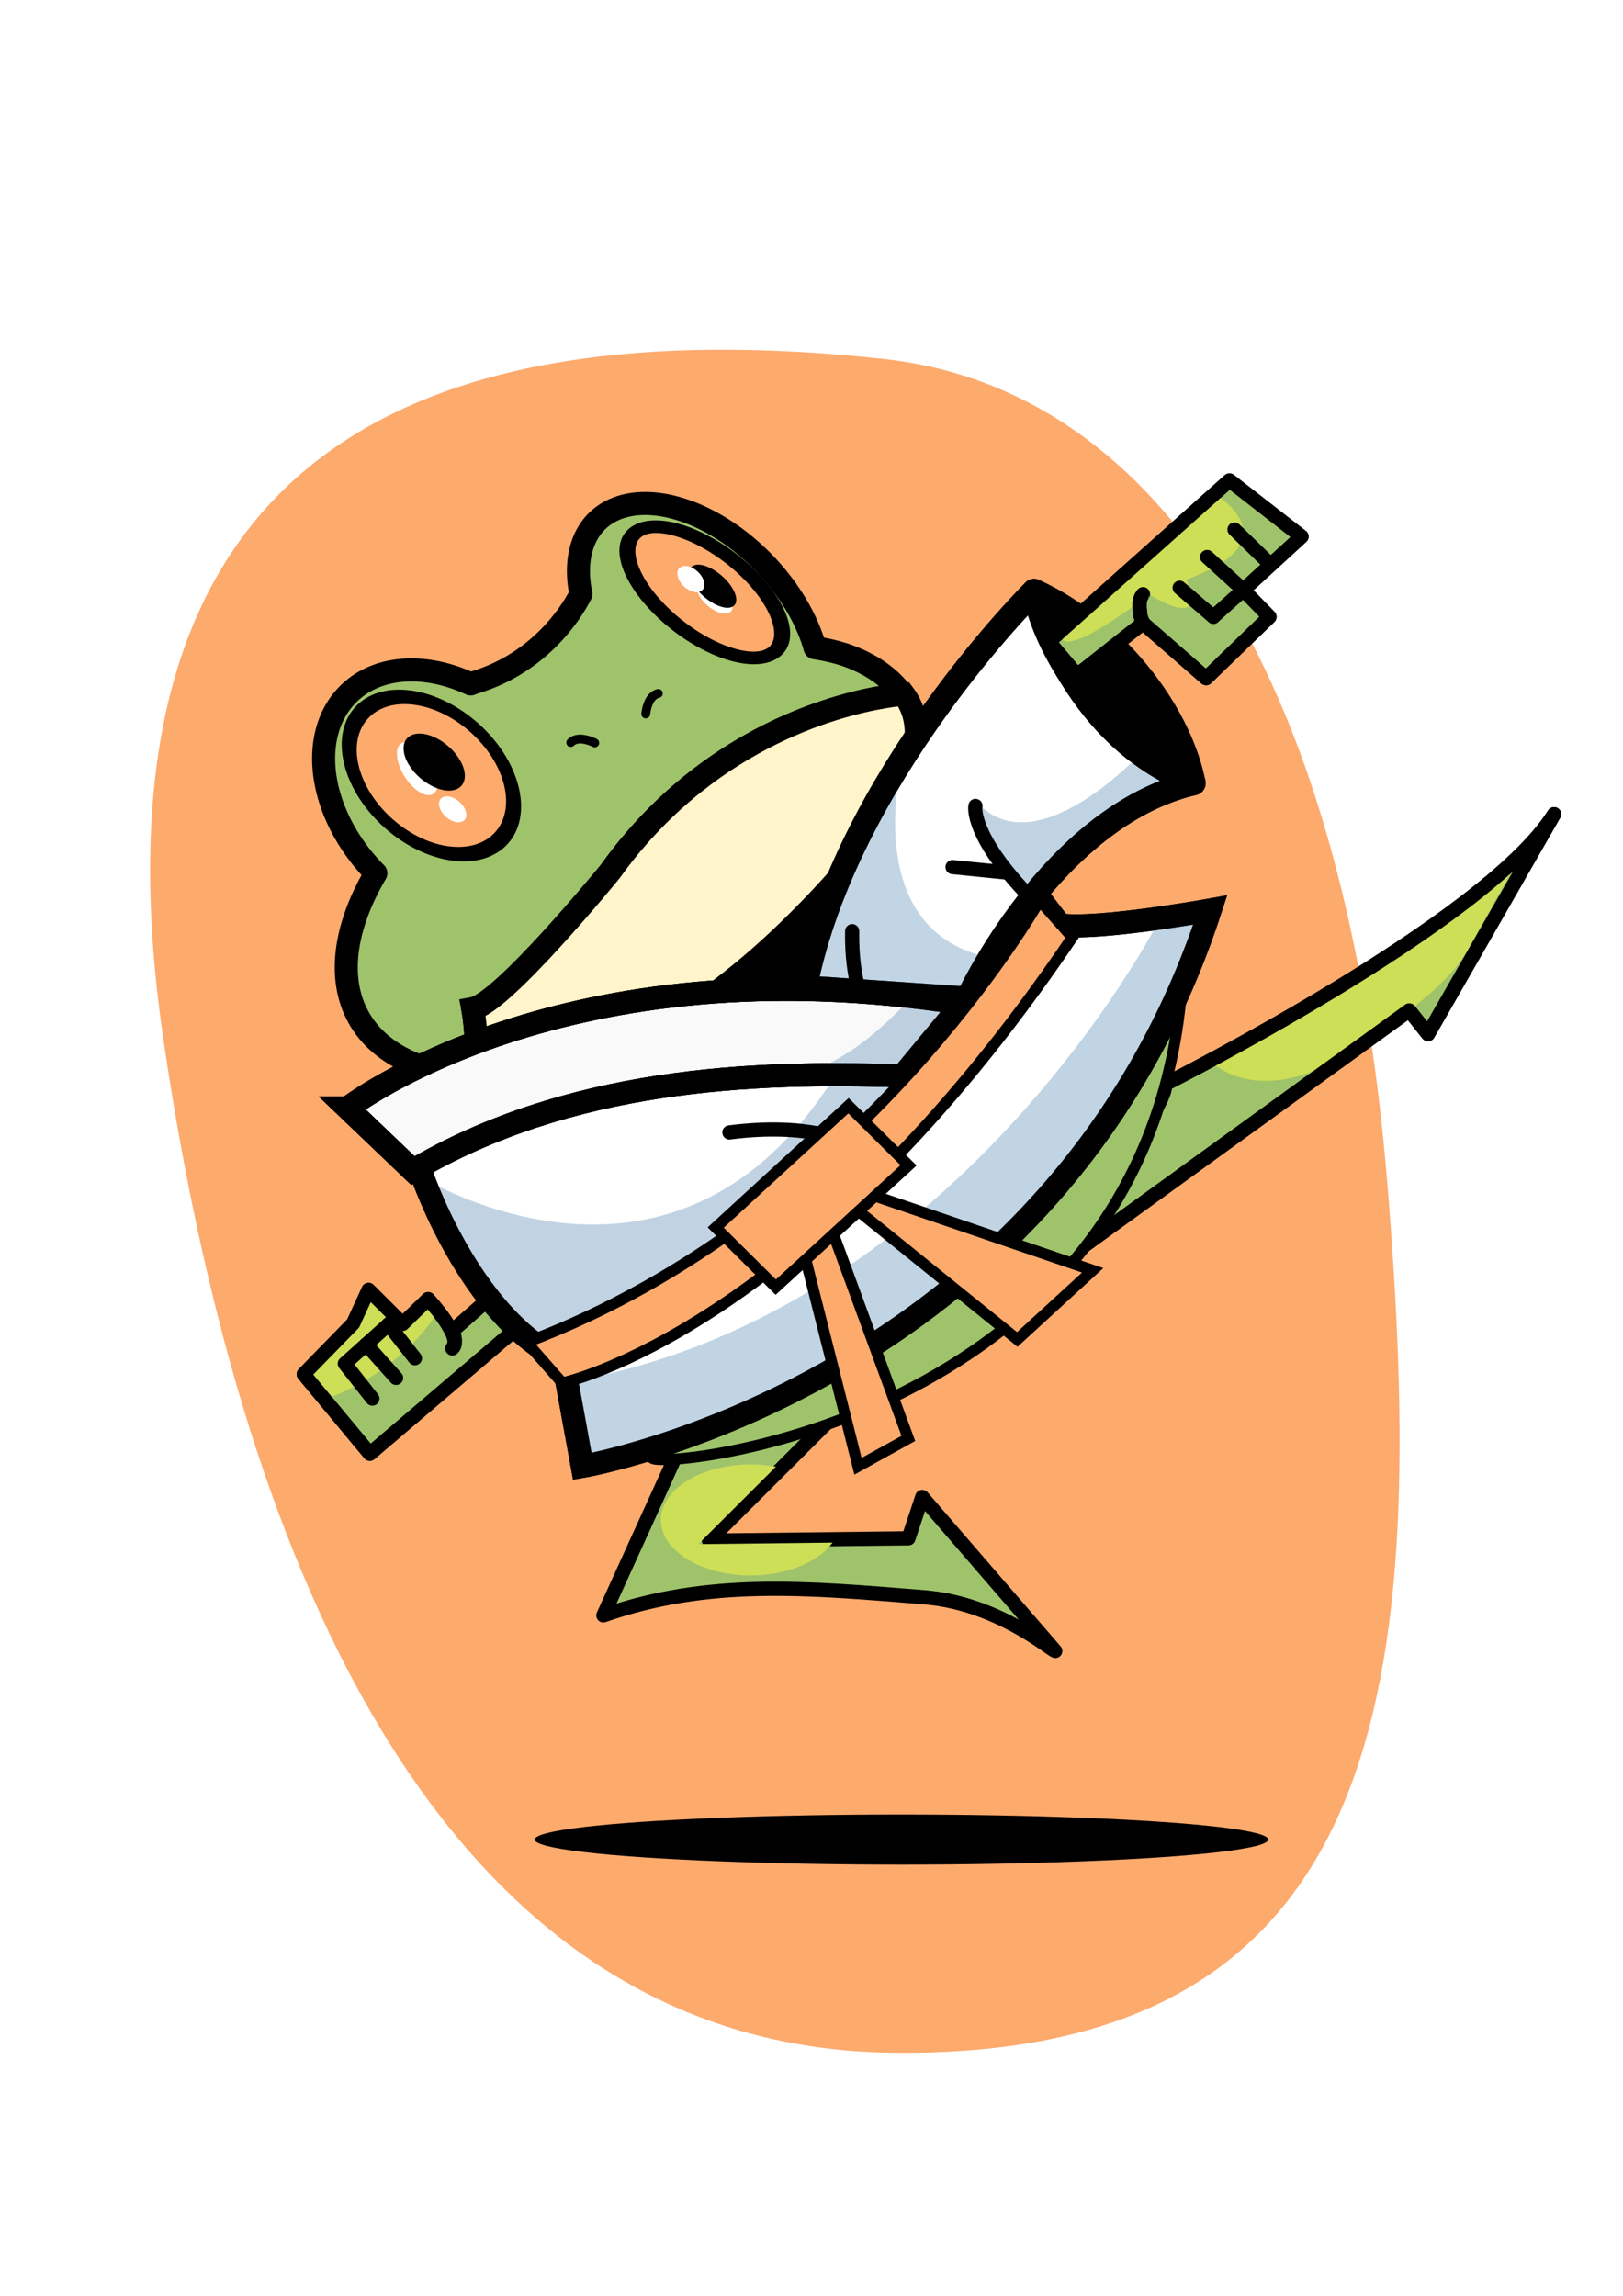 <?xml version="1.0" encoding="UTF-8" standalone="no"?>
<!-- Created with Inkscape (http://www.inkscape.org/) -->

<svg
   xmlns:dc="http://purl.org/dc/elements/1.1/"
   xmlns:cc="http://creativecommons.org/ns#"
   xmlns:rdf="http://www.w3.org/1999/02/22-rdf-syntax-ns#"
   xmlns:svg="http://www.w3.org/2000/svg"
   xmlns="http://www.w3.org/2000/svg"
   xmlns:sodipodi="http://sodipodi.sourceforge.net/DTD/sodipodi-0.dtd"
   xmlns:inkscape="http://www.inkscape.org/namespaces/inkscape"
   width="210mm"
   height="297mm"
   viewBox="0 0 210 297"
   version="1.1"
   id="svg1586"
   inkscape:version="0.92.4 (5da689c313, 2019-01-14)"
   sodipodi:docname="logo-latest.svg">
  <defs
     id="defs1580">
    <filter
       inkscape:collect="always"
       style="color-interpolation-filters:sRGB"
       id="filter4908-7-8-1-3-1"
       x="-0.02"
       width="1.04"
       y="-0.031"
       height="1.061">
      <feGaussianBlur
         inkscape:collect="always"
         stdDeviation="0.211"
         id="feGaussianBlur4910-0-2-5-4-3" />
    </filter>
    <filter
       inkscape:collect="always"
       style="color-interpolation-filters:sRGB"
       id="filter4892-4-9-3-6-9"
       x="-0.01"
       width="1.02"
       y="-0.015"
       height="1.029">
      <feGaussianBlur
         inkscape:collect="always"
         stdDeviation="0.195"
         id="feGaussianBlur4894-0-6-7-3-1" />
    </filter>
    <filter
       inkscape:collect="always"
       style="color-interpolation-filters:sRGB"
       id="filter4880-5-5-9-6-7"
       x="-0.011"
       width="1.022"
       y="-0.013"
       height="1.027">
      <feGaussianBlur
         inkscape:collect="always"
         stdDeviation="0.091"
         id="feGaussianBlur4882-6-2-0-2-4" />
    </filter>
    <filter
       inkscape:collect="always"
       style="color-interpolation-filters:sRGB"
       id="filter4872-8-7-1-5-3"
       x="-0.011"
       width="1.022"
       y="-0.013"
       height="1.027">
      <feGaussianBlur
         inkscape:collect="always"
         stdDeviation="0.123"
         id="feGaussianBlur4874-0-2-5-1-2" />
    </filter>
    <filter
       inkscape:collect="always"
       style="color-interpolation-filters:sRGB"
       id="filter2701-3-7-9-82-6-7"
       x="-0.008"
       width="1.017"
       y="-0.071"
       height="1.142">
      <feGaussianBlur
         inkscape:collect="always"
         stdDeviation="0.491"
         id="feGaussianBlur2703-4-2-0-3-2-6" />
    </filter>
  </defs>
  <sodipodi:namedview
     id="base"
     pagecolor="#ffffff"
     bordercolor="#666666"
     borderopacity="1.0"
     inkscape:pageopacity="0.0"
     inkscape:pageshadow="2"
     inkscape:zoom="1"
     inkscape:cx="516.42857"
     inkscape:cy="542"
     inkscape:document-units="px"
     inkscape:current-layer="layer1"
     showgrid="false"
     showborder="false"
     inkscape:window-width="3840"
     inkscape:window-height="2054"
     inkscape:window-x="-11"
     inkscape:window-y="-11"
     inkscape:window-maximized="1" />
  <g
     inkscape:label="Layer 1"
     inkscape:groupmode="layer"
     id="layer1">
    <path
       style="display:inline;opacity:1;fill:#fdaa6d;fill-opacity:1;stroke:none;stroke-width:2.728;stroke-linecap:round;stroke-linejoin:round;stroke-miterlimit:4;stroke-dasharray:none;stroke-opacity:1"
       d="m 179.492,152.916 c 5.294,64.367 0.644,113.331 -63.936,112.637 C 52.331,264.873 29.45,191.447 21.117,134.277 10.086,58.591 54.32,39.966 114.228,46.42 c 36.653,3.949 60.018,42.712 65.264,106.495 z"
       id="path8220-5-4-7"
       inkscape:connector-curvature="0"
       sodipodi:nodetypes="sssss" />
    <ellipse
       style="display:inline;opacity:1;fill:#000000;fill-opacity:1;stroke:none;stroke-width:0;stroke-linecap:round;stroke-linejoin:round;stroke-miterlimit:4;stroke-dasharray:none;stroke-opacity:1;filter:url(#filter2701-3-7-9-82-6-7)"
       id="path2631-3-7-0-7-4-0"
       cx="88.081"
       cy="542.353"
       transform="matrix(-0.68,0,0,0.391,176.541,25.914)"
       ry="8.285"
       rx="69.788" />
    <g
       style="display:inline;opacity:1"
       id="g8351-0-2-8"
       transform="matrix(0.867,0,0,0.867,-250.731,210.237)">
      <path
         inkscape:connector-curvature="0"
         id="path5932-6-5-8-0"
         d="m 341.28,-139.039 a 21.771,15.835 45.865 0 1 18.164,-1.396 c 0.262,-0.11 0.542,-0.214 0.849,-0.31 9.87,-3.072 14.448,-10.868 15.59,-13.114 a 21.839,13.497 45.865 0 1 2.445,-10.901 21.839,13.497 45.865 0 1 24.894,6.275 21.839,13.497 45.865 0 1 7.6,12.655 25.562,47.28 60.235 0 1 4.632,1.094 25.562,47.28 60.235 0 1 8.431,5.858 c -3.681,0.341 -27.098,3.374 -43.606,26.408 0,0 -16.08,19.698 -20.533,20.481 0,0 1.567,8.165 -0.961,10.038 a 25.562,47.28 60.235 0 1 -6.641,-1.36 25.562,47.28 60.235 0 1 -6.862,-28.879 21.771,15.835 45.865 0 1 -0.208,-0.199 21.771,15.835 45.865 0 1 -3.795,-26.651 z"
         style="display:inline;opacity:1;fill:#9fc36b;fill-opacity:1;stroke:#000000;stroke-width:3.44;stroke-linecap:round;stroke-linejoin:round;stroke-miterlimit:4;stroke-dasharray:none;stroke-opacity:1" />
      <path
         inkscape:connector-curvature="0"
         id="path4438-9-7-8-3-8-0"
         d="m 385.568,-135.96 c 0,0 0.216,-2.697 1.872,-3.054"
         style="display:inline;opacity:1;fill:none;stroke:#000000;stroke-width:1.323;stroke-linecap:round;stroke-linejoin:round;stroke-miterlimit:4;stroke-dasharray:none;stroke-opacity:1" />
      <path
         inkscape:connector-curvature="0"
         id="path4438-0-7-9-6-9-3-5"
         d="m 377.954,-131.637 c 0,0 -2.394,-1.261 -3.582,-0.054"
         style="display:inline;opacity:1;fill:none;stroke:#000000;stroke-width:1.323;stroke-linecap:round;stroke-linejoin:round;stroke-miterlimit:4;stroke-dasharray:none;stroke-opacity:1" />
      <rect
         transform="scale(-1,1)"
         y="-105.861"
         x="-418.161"
         height="13.363"
         width="18.442"
         id="rect6375-3-5-9"
         style="opacity:1;fill:#000000;fill-opacity:1;stroke:none;stroke-width:1.468;stroke-linecap:round;stroke-linejoin:round;stroke-miterlimit:4;stroke-dasharray:none;stroke-opacity:1" />
      <path
         sodipodi:nodetypes="cccccccccc"
         inkscape:connector-curvature="0"
         id="path6020-5-2-0-6"
         d="m 388.248,-121.699 c 15.53,-14.935 33.158,-16.971 35.809,-17.197 6.324,8.44 -4.196,22.648 -17.175,35.256 -15.148,14.682 -31.85,23.535 -48.378,21.652 l 1.033,-0.892 3.8e-4,-3.68e-4 c 1.42,-2.802 0.208,-9.108 0.208,-9.108 4.454,-0.783 20.533,-20.481 20.533,-20.481 2.525,-3.523 5.213,-6.579 7.969,-9.229 z"
         style="display:inline;opacity:1;fill:#fff4ca;fill-opacity:1;stroke:#000000;stroke-width:3.44;stroke-linecap:butt;stroke-linejoin:miter;stroke-miterlimit:4;stroke-dasharray:none;stroke-opacity:1" />
      <path
         inkscape:connector-curvature="0"
         id="path1203-9-0-5-95-2-0"
         d="m 361.683,-46.892 c 0,0 -1.24,-2.339 -2.823,-3.733"
         style="display:inline;opacity:1;fill:none;stroke:#000000;stroke-width:0.265px;stroke-linecap:round;stroke-linejoin:round;stroke-opacity:1" />
      <g
         transform="matrix(-1,0,0,1,511.896,-510.202)"
         id="g2675-8-0-0-2-8-5"
         style="display:inline;opacity:1">
        <path
           style="fill:#9fc36b;fill-opacity:1;stroke:#000000;stroke-width:2.117;stroke-linecap:round;stroke-linejoin:round;stroke-miterlimit:4;stroke-dasharray:none;stroke-opacity:1"
           d="m 82.932,463.693 33.965,33.896 -29.773,-0.34 -2.052,-6.172 -19.856,22.985 c 0.711,-0.202 8.632,-7.139 19.534,-8.018 17.461,-1.408 32.182,-2.801 47.909,2.704 l -16.026,-35.246 z"
           id="path2603-3-5-3-9-3-1"
           inkscape:connector-curvature="0"
           sodipodi:nodetypes="cccccsccc" />
        <path
           style="fill:#cdde57;fill-opacity:1;stroke:#000000;stroke-width:0;stroke-linecap:round;stroke-linejoin:round;stroke-miterlimit:4;stroke-dasharray:none;stroke-opacity:1;filter:url(#filter4908-7-8-1-3-1)"
           d="m 110.676,486.221 a 13.406,8.285 0 0 0 -3.772,0.34 l 11.58,11.557 -20.028,-0.229 a 13.406,8.285 0 0 0 12.219,4.903 13.406,8.285 0 0 0 13.406,-8.285 13.406,8.285 0 0 0 -13.406,-8.285 z"
           id="path2609-5-1-6-3-4-4"
           inkscape:connector-curvature="0" />
      </g>
      <g
         style="display:inline;opacity:1"
         transform="matrix(-0.471,0.882,0.882,0.471,255.494,-388.885)"
         id="g2493-5-2-0-3-3-9">
        <path
           sodipodi:nodetypes="cccccc"
           inkscape:connector-curvature="0"
           id="path2469-8-3-2-7-9-5"
           d="m 174.126,328.271 c 0,0 -43.87,30.983 -62.942,32.273 l 37.819,-1.136 -1.804,-4.143 63.624,-31.031 c 0.005,6.1e-4 -34.096,6.558 -36.697,4.037 z"
           style="opacity:1;fill:#9fc36b;fill-opacity:1;stroke:#000000;stroke-width:2.117;stroke-linecap:round;stroke-linejoin:round;stroke-miterlimit:4;stroke-dasharray:none;stroke-opacity:1" />
        <g
           id="g2487-0-0-3-6-2-7">
          <path
             style="display:inline;opacity:1;fill:#cdde57;fill-opacity:1;stroke:none;stroke-width:0.265px;stroke-linecap:butt;stroke-linejoin:miter;stroke-opacity:1;filter:url(#filter4892-4-9-3-6-9)"
             d="m 167.709,332.242 c 0,0 4.347,10.772 -13.513,19.655 l -6.998,3.368 c 0,0 -6.798,3.341 -11.807,3.436 -5.008,0.095 -14.93,0.283 -14.93,0.283 l 6.804,-3.78 12.284,-5.103 12.662,-7.087 11.245,-8.41 z"
             id="path2473-8-2-9-66-8-1"
             inkscape:connector-curvature="0"
             sodipodi:nodetypes="cccscccccc" />
          <path
             sodipodi:nodetypes="cccccc"
             inkscape:connector-curvature="0"
             id="path2475-7-8-1-9-6-3"
             d="m 174.126,328.271 c 0,0 -43.87,30.983 -62.942,32.273 l 37.819,-1.136 -1.804,-4.143 63.624,-31.031 c 0.005,6.1e-4 -34.096,6.558 -36.697,4.037 z"
             style="opacity:1;fill:none;fill-opacity:1;stroke:#000000;stroke-width:2.117;stroke-linecap:round;stroke-linejoin:round;stroke-miterlimit:4;stroke-dasharray:none;stroke-opacity:1" />
        </g>
      </g>
      <path
         style="display:inline;opacity:1;fill:#9fc36b;fill-opacity:1;stroke:#000000;stroke-width:1.652;stroke-linecap:round;stroke-linejoin:round;stroke-miterlimit:4;stroke-dasharray:none;stroke-opacity:1"
         d="m 465.644,-96.188 c 0,0 -19.507,44.288 -79.075,71.118 -2.421,2.219 74.542,-3.692 79.075,-71.118 z"
         id="path2481-4-0-3-7-0-3"
         inkscape:connector-curvature="0"
         sodipodi:nodetypes="ccc" />
      <path
         inkscape:connector-curvature="0"
         id="path1511-4-0-4-0-4-0-9"
         d="m 368.352,-46.017 -23.962,20.444 -9.867,-11.871 7.376,-7.561 2.302,-5.015 5.085,5.071 3.798,-3.7 c 0,0 5.394,5.804 3.621,7.356 0,0 0.839,-0.987 -0.04,-2.578 l 7.682,-6.752 z"
         style="display:inline;opacity:1;fill:#9fc36b;fill-opacity:1;stroke:#000000;stroke-width:2.117;stroke-linecap:round;stroke-linejoin:round;stroke-miterlimit:4;stroke-dasharray:none;stroke-opacity:1" />
      <path
         transform="matrix(-1,0,0,1,857.25,0)"
         inkscape:connector-curvature="0"
         id="path1637-8-1-4-3-5-2-1"
         d="m 513.05,-50.02 -5.085,5.07 -4.127,-3.614 -1.327,1.467 a 18.362,9.297 36.187 0 0 2.728,3.73 18.362,9.297 36.187 0 0 14.259,9.618 l 3.229,-3.694 -7.376,-7.561 z"
         style="display:inline;opacity:1;fill:#cdde57;fill-opacity:1;stroke:none;stroke-width:2.145;stroke-linecap:round;stroke-linejoin:round;stroke-miterlimit:4;stroke-dasharray:none;stroke-opacity:1;filter:url(#filter4880-5-5-9-6-7)" />
      <path
         inkscape:connector-curvature="0"
         id="path1516-7-3-0-7-9-4-6"
         d="m 344.769,-33.803 -4.114,-5.215 7.499,-6.721"
         style="display:inline;opacity:1;fill:none;stroke:#000000;stroke-width:2.117;stroke-linecap:round;stroke-linejoin:round;stroke-miterlimit:4;stroke-dasharray:none;stroke-opacity:1" />
      <path
         inkscape:connector-curvature="0"
         id="path1518-9-7-8-5-4-1-5"
         d="m 347.152,-44.872 3.961,5.048"
         style="display:inline;opacity:1;fill:none;stroke:#000000;stroke-width:2.117;stroke-linecap:round;stroke-linejoin:round;stroke-miterlimit:4;stroke-dasharray:none;stroke-opacity:1" />
      <path
         inkscape:connector-curvature="0"
         id="path1520-3-2-7-8-6-6-4"
         d="m 343.834,-41.881 4.472,4.99"
         style="display:inline;opacity:1;fill:none;stroke:#000000;stroke-width:2.117;stroke-linecap:round;stroke-linejoin:round;stroke-miterlimit:4;stroke-dasharray:none;stroke-opacity:1" />
      <path
         style="display:inline;opacity:1;fill:none;fill-opacity:1;stroke:#000000;stroke-width:2.117;stroke-linecap:round;stroke-linejoin:round;stroke-miterlimit:4;stroke-dasharray:none;stroke-opacity:1"
         d="m 368.352,-46.017 -23.962,20.444 -9.867,-11.871 7.376,-7.561 2.302,-5.015 5.085,5.071 3.798,-3.7 c 0,0 5.394,5.804 3.621,7.356 0,0 0.839,-0.987 -0.04,-2.578 l 7.682,-6.752 z"
         id="path1672-3-7-8-8-3-4-6"
         inkscape:connector-curvature="0" />
      <path
         sodipodi:nodetypes="cccccccccc"
         inkscape:connector-curvature="0"
         id="path1212-9-4-3-7-9-3-9-9"
         d="m 353.798,-71.031 c 7.838,-7.36 36.88,-11.928 42.523,-12.757 l 16.883,-4.524 32.251,-18.691 1.926,2.517 c 5.588,0.83 22.423,-2.217 22.423,-2.217 -23.138,70.929 -93.706,83.017 -93.706,83.017 l -2.883,-15.779 c -14.108,-6.613 -21.304,-28.413 -21.304,-28.413 0.153,-1.1 0.82,-2.152 1.887,-3.153 z"
         style="display:inline;opacity:1;fill:#ffffff;fill-opacity:1;stroke:#000000;stroke-width:3.44;stroke-linecap:butt;stroke-linejoin:miter;stroke-miterlimit:4;stroke-dasharray:none;stroke-opacity:1" />
      <path
         inkscape:connector-curvature="0"
         id="path1287-8-1-0-0-8-7-1"
         d="m 468.485,-106.509 -6.357,1.44 c 0,0 -30.391,59.428 -89.017,68.932 l 1.667,12.646 c 0,0 67.866,-11.607 93.707,-83.017 z"
         style="display:inline;opacity:0.562;fill:#8eb2ce;fill-opacity:1;stroke:none;stroke-width:0.265px;stroke-linecap:butt;stroke-linejoin:miter;stroke-opacity:1" />
      <path
         inkscape:connector-curvature="0"
         id="path1281-8-2-6-0-3-8-9"
         d="m 350.592,-67.684 c 0,0 38.546,25.183 63.244,-14.321 l 10.03,0.058 2.809,2.674 -43.981,37.06 -10.798,2.942 -9.397,-6.183 z"
         style="display:inline;opacity:0.562;fill:#90b0cc;fill-opacity:1;stroke:none;stroke-width:0.265px;stroke-linecap:butt;stroke-linejoin:miter;stroke-opacity:1" />
      <path
         sodipodi:nodetypes="cccccccccc"
         inkscape:connector-curvature="0"
         id="path1295-1-1-5-5-8-5-4-5"
         d="m 353.798,-71.031 c 7.838,-7.36 36.88,-11.928 42.523,-12.757 l 13.082,-6.297 36.052,-16.918 1.926,2.517 c 5.588,0.83 22.423,-2.217 22.423,-2.217 -23.138,70.929 -93.706,83.017 -93.706,83.017 l -2.883,-15.779 c -14.108,-6.613 -21.304,-28.413 -21.304,-28.413 0.153,-1.1 0.82,-2.152 1.887,-3.153 z"
         style="display:inline;opacity:1;fill:none;stroke:#000000;stroke-width:3.44;stroke-linecap:butt;stroke-linejoin:miter;stroke-miterlimit:4;stroke-dasharray:none;stroke-opacity:1" />
      <path
         inkscape:connector-curvature="0"
         id="path1158-3-2-3-0-6-0-5"
         d="m 467.298,-125.641 c -21.153,4.959 -33.697,32.189 -33.697,32.189 l -24.291,-1.677 c 6.202,-31.454 34.219,-59.16 34.219,-59.16 0,0 5.016,21.396 23.769,28.648"
         style="display:inline;opacity:1;fill:#ffffff;stroke:#000000;stroke-width:3.639;stroke-linecap:round;stroke-linejoin:round;stroke-miterlimit:4;stroke-dasharray:none;stroke-opacity:1" />
      <path
         inkscape:connector-curvature="0"
         id="path1289-1-2-5-7-4-7-4"
         d="m 423.929,-129.513 c 0,0 -7.008,26.368 13.548,30.003 l -3.876,6.058 -24.291,-1.677 c 0,0 9.144,-28.096 14.619,-34.384 z"
         style="display:inline;opacity:0.562;fill:#93b4cf;fill-opacity:1;stroke:none;stroke-width:0.265px;stroke-linecap:butt;stroke-linejoin:miter;stroke-opacity:1" />
      <path
         inkscape:connector-curvature="0"
         id="path1271-3-4-5-5-9-2-3"
         d="m 418.161,-92.498 c 0,0 -1.921,-3.677 -1.791,-11.049"
         style="display:inline;opacity:1;fill:none;stroke:#000000;stroke-width:2.117;stroke-linecap:round;stroke-linejoin:round;stroke-miterlimit:4;stroke-dasharray:none;stroke-opacity:1" />
      <path
         inkscape:connector-curvature="0"
         id="path1273-5-5-1-6-7-1-3"
         d="m 415.766,-71.99 c 0,0 -5.73,-3.086 -17.715,-1.525"
         style="display:inline;opacity:1;fill:none;stroke:#000000;stroke-width:2.117;stroke-linecap:round;stroke-linejoin:round;stroke-miterlimit:4;stroke-dasharray:none;stroke-opacity:1" />
      <path
         inkscape:connector-curvature="0"
         id="path1234-9-7-9-6-2-8-6"
         d="m 417.242,-23.706 7.51,-4.155 -12.632,-34.438 -3.745,3.547 z"
         style="display:inline;opacity:1;fill:#fdaa6d;fill-opacity:1;stroke:#000000;stroke-width:1.66;stroke-linecap:butt;stroke-linejoin:miter;stroke-miterlimit:4;stroke-dasharray:none;stroke-opacity:1" />
      <path
         inkscape:connector-curvature="0"
         id="path1236-8-9-7-8-1-3-2"
         d="m 414.234,-64.265 26.778,21.638 11.249,-10.314 -36.846,-12.579 z"
         style="display:inline;opacity:1;fill:#fdaa6d;fill-opacity:1;stroke:#000000;stroke-width:1.66;stroke-linecap:butt;stroke-linejoin:miter;stroke-miterlimit:4;stroke-dasharray:none;stroke-opacity:1" />
      <path
         inkscape:connector-curvature="0"
         id="path1279-7-2-1-4-2-4-9"
         d="m 460.213,-130.864 c 0,0 -16.346,18.266 -25.407,7.883 0,0 -1.929,3.038 7.57,13.003 l 22.122,-15.025 2.832,-1.386 z"
         style="display:inline;opacity:0.562;fill:#8fb1cb;fill-opacity:1;stroke:none;stroke-width:0.265px;stroke-linecap:butt;stroke-linejoin:miter;stroke-opacity:1" />
      <path
         inkscape:connector-curvature="0"
         id="path1163-7-0-6-2-9-5-7"
         d="m 443.529,-154.29 a 28.194,16.297 47.484 0 1 13.727,10.193 28.194,16.297 47.484 0 1 10.042,18.455 28.194,16.297 47.484 0 1 -13.727,-10.194 28.194,16.297 47.484 0 1 -10.042,-18.455 z"
         style="display:inline;opacity:1;fill:#000000;fill-opacity:1;stroke:#000000;stroke-width:3.639;stroke-linecap:round;stroke-linejoin:round;stroke-miterlimit:4;stroke-dasharray:none;stroke-opacity:1" />
      <path
         style="display:inline;opacity:1;fill:none;stroke:#000000;stroke-width:3.639;stroke-linecap:round;stroke-linejoin:round;stroke-miterlimit:4;stroke-dasharray:none;stroke-opacity:1"
         d="m 467.298,-125.641 c -21.153,4.959 -33.697,32.189 -33.697,32.189 l -24.291,-1.677 c 6.202,-31.454 34.219,-59.161 34.219,-59.161 0,0 5.016,21.396 23.769,28.648"
         id="path1291-5-3-6-3-05-3-7"
         inkscape:connector-curvature="0" />
      <path
         inkscape:connector-curvature="0"
         id="path1277-4-2-0-9-9-8-2"
         d="m 439.544,-112.284 -8.193,-0.828"
         style="display:inline;opacity:1;fill:none;stroke:#000000;stroke-width:2.117;stroke-linecap:round;stroke-linejoin:round;stroke-miterlimit:4;stroke-dasharray:none;stroke-opacity:1" />
      <path
         sodipodi:nodetypes="cc"
         inkscape:connector-curvature="0"
         id="path1275-2-7-1-3-29-5-6"
         d="m 434.774,-122.233 c -0.105,0.328 -0.413,4.61 7.57,13.003"
         style="display:inline;opacity:1;fill:none;stroke:#000000;stroke-width:2.117;stroke-linecap:round;stroke-linejoin:round;stroke-miterlimit:4;stroke-dasharray:none;stroke-opacity:1" />
      <path
         inkscape:connector-curvature="0"
         id="rect1539-1-3-4-00-3-9"
         d="m 470.629,-168.662 a 5.622,8.126 47.484 0 1 1.069,0.814 5.622,8.126 47.484 0 1 -2.191,9.636 5.622,8.126 47.484 0 1 -9.789,1.347 5.622,8.126 47.484 0 1 -0.719,-1.135 z"
         style="display:inline;opacity:1;fill:#44fe77;fill-opacity:1;stroke:none;stroke-width:2.117;stroke-linecap:round;stroke-linejoin:round;stroke-miterlimit:4;stroke-dasharray:none;stroke-opacity:1" />
      <path
         sodipodi:nodetypes="ccccccccc"
         inkscape:connector-curvature="0"
         id="path1427-4-8-8-9-39-0-7"
         d="m 445.735,-146.739 26.943,-24.062 10.755,8.375 -8.689,7.966 3.906,4.015 -9.459,9.153 -9.425,-8.217 -9.817,7.75 z"
         style="display:inline;opacity:1;fill:#9fc36b;fill-opacity:1;stroke:#000000;stroke-width:2.117;stroke-linecap:round;stroke-linejoin:round;stroke-miterlimit:4;stroke-dasharray:none;stroke-opacity:1" />
      <path
         sodipodi:nodetypes="cc"
         inkscape:connector-curvature="0"
         id="path1433-0-0-7-9-0-6-9"
         d="m 474.744,-154.459 -4.471,4.003"
         style="display:inline;opacity:1;fill:none;stroke:#000000;stroke-width:2.117;stroke-linecap:round;stroke-linejoin:round;stroke-miterlimit:4;stroke-dasharray:none;stroke-opacity:1" />
      <path
         transform="matrix(-1,0,0,1,857.25,0)"
         id="path1615-6-4-5-7-0-6"
         d="M 409.415,-148.918 386.621,-168.662 c 0,0 -11.738,6.93 4.428,12.649 0,0 -4.006,7.865 5.514,2.235 0,0 15.022,11.721 12.852,4.86 z"
         style="display:inline;opacity:1;fill:#cdde57;fill-opacity:1;stroke:none;stroke-width:0.265px;stroke-linecap:butt;stroke-linejoin:miter;stroke-opacity:1;filter:url(#filter4872-8-7-1-5-3)"
         inkscape:connector-curvature="0" />
      <path
         sodipodi:nodetypes="cccccccccccccccsccccsscccccccccccccccccscccccccscccccccscccccccccccscccscccscccccccccccccsscccccccccccsccccccscccccccccccccccccccccccsccccsccsc"
         inkscape:connector-curvature="0"
         id="path1437-6-7-7-8-9-2-8"
         d="m 459.766,-149.508 c -0.081,-0.035 -0.015,-0.091 -0.028,-0.135 -0.002,-0.008 -0.014,-0.01 -0.016,-0.017 -0.033,-0.116 0.06,0.081 -0.013,-0.084 -0.007,-0.014 -0.033,-0.019 -0.032,-0.035 7.9e-4,-0.009 0.017,-0.008 0.017,-0.016 1e-5,-1.6e-4 -0.048,-0.052 -0.048,-0.052 -0.008,-0.015 -0.007,-0.035 -0.015,-0.051 -0.003,-0.007 -0.014,-0.01 -0.016,-0.017 -0.003,-0.011 0.004,-0.023 0.002,-0.033 -0.002,-0.008 -0.01,-0.011 -0.016,-0.017 -0.005,-0.017 -0.012,-0.033 -0.015,-0.051 -0.002,-0.011 0.004,-0.023 0.002,-0.033 -0.002,-0.008 -0.012,-0.011 -0.016,-0.017 -0.006,-0.017 -0.006,-0.035 -0.015,-0.051 -0.008,-0.014 -0.021,-0.023 -0.032,-0.035 -0.006,-0.006 -0.014,-0.01 -0.016,-0.017 -0.012,-0.041 0.014,-0.026 0.003,-0.067 -0.004,-0.015 -0.028,-0.02 -0.032,-0.035 -0.006,-0.022 0.008,-0.074 0.004,-0.1 -0.008,-0.048 -0.007,-0.042 -0.031,-0.068 l -0.016,-0.017 c -0.006,-0.006 -0.014,-0.01 -0.016,-0.017 0.005,-0.111 0.007,0.024 -0.015,-0.051 -0.003,-0.011 0.004,-0.023 0.002,-0.033 -0.002,-0.008 -0.014,-0.01 -0.016,-0.017 -0.038,-0.033 0.021,-0.032 0.019,-0.049 -0.003,-0.025 -0.024,-0.044 -0.03,-0.068 -0.003,-0.011 0.004,-0.023 0.002,-0.033 -0.002,-0.008 -0.017,-0.009 -0.016,-0.017 7.9e-4,-0.009 0.017,-0.008 0.017,-0.016 10e-4,-0.016 -0.033,-0.019 -0.032,-0.035 7.9e-4,-0.008 0.017,-0.008 0.017,-0.016 0.003,-0.069 -0.053,0.053 -0.015,-0.051 0.003,-0.007 0.017,-0.008 0.017,-0.016 0.001,-0.016 -0.033,-0.019 -0.032,-0.035 7.9e-4,-0.008 0.017,-0.008 0.017,-0.016 7.9e-4,-0.009 -0.017,-0.009 -0.016,-0.017 7.9e-4,-0.008 0.017,-0.008 0.017,-0.016 10e-4,-0.016 -0.033,-0.019 -0.032,-0.035 7.9e-4,-0.009 0.014,-0.009 0.017,-0.016 0.039,-0.103 -0.017,0.019 -0.015,-0.051 7.9e-4,-0.008 0.017,-0.008 0.017,-0.016 7.9e-4,-0.009 -0.017,-0.009 -0.016,-0.017 7.9e-4,-0.009 0.017,-0.008 0.017,-0.016 7.9e-4,-0.009 -0.017,-0.009 -0.016,-0.017 7.9e-4,-0.009 0.017,-0.008 0.017,-0.016 7.9e-4,-0.017 -0.049,-0.036 -0.048,-0.052 7.9e-4,-0.009 0.014,-0.009 0.017,-0.016 0.008,-0.021 -0.005,-0.046 0.003,-0.067 0.003,-0.007 0.017,-0.008 0.017,-0.016 7.9e-4,-0.008 -0.017,-0.009 -0.016,-0.017 7.9e-4,-0.009 0.017,-0.008 0.017,-0.016 7.9e-4,-0.009 -0.017,-0.009 -0.016,-0.017 7.9e-4,-0.009 0.017,-0.008 0.017,-0.016 7.9e-4,-0.017 -0.049,-0.036 -0.048,-0.052 7.9e-4,-0.008 0.017,-0.008 0.017,-0.016 7.9e-4,-0.009 -0.017,-0.009 -0.016,-0.017 7.9e-4,-0.008 0.017,-0.008 0.017,-0.016 7.9e-4,-0.009 -0.017,-0.009 -0.016,-0.017 7.9e-4,-0.009 0.017,-0.008 0.017,-0.016 10e-4,-0.016 -0.033,-0.019 -0.032,-0.035 7.9e-4,-0.009 0.014,-0.009 0.017,-0.016 0.005,-0.011 0.001,-0.022 0.002,-0.033 1.4e-4,-0.011 0.004,-0.023 0.002,-0.033 -0.002,-0.008 -0.017,-0.009 -0.016,-0.017 7.9e-4,-0.009 0.017,-0.008 0.017,-0.016 0.001,-0.016 -0.033,-0.019 -0.032,-0.035 7.9e-4,-0.008 0.017,-0.008 0.017,-0.016 7.9e-4,-0.009 -0.014,-0.01 -0.016,-0.017 -0.003,-0.011 0.003,-0.022 0.002,-0.033 -0.002,-0.017 -0.015,-0.033 -0.015,-0.051 7.9e-4,-0.008 0.014,-0.009 0.017,-0.016 0.039,-0.103 -0.017,0.019 -0.015,-0.051 7.9e-4,-0.008 0.017,-0.008 0.017,-0.016 10e-4,-0.016 -0.033,-0.019 -0.032,-0.035 7.9e-4,-0.009 0.017,-0.008 0.017,-0.016 7.9e-4,-0.009 -0.017,-0.009 -0.016,-0.017 7.9e-4,-0.009 0.017,-0.008 0.017,-0.016 7.9e-4,-0.008 -0.017,-0.009 -0.016,-0.017 7.9e-4,-0.009 0.014,-0.009 0.017,-0.016 0.005,-0.011 -0.003,-0.023 0.002,-0.033 0.003,-0.007 0.017,-0.008 0.017,-0.016 10e-4,-0.016 -0.028,-0.02 -0.032,-0.035 -0.003,-0.011 0.004,-0.023 0.002,-0.033 -0.002,-0.008 -0.017,-0.009 -0.016,-0.017 0.001,-0.016 0.034,-0.016 0.035,-0.032 7.9e-4,-0.009 -0.017,-0.009 -0.016,-0.017 0.003,-0.069 0.049,0.056 0.019,-0.049 -0.043,-0.046 -1.4e-4,0.011 0.002,-0.033 10e-4,-0.016 -0.033,-0.019 -0.032,-0.035 7.9e-4,-0.009 0.017,-0.008 0.017,-0.016 7.9e-4,-0.009 -0.017,-0.009 -0.016,-0.017 10e-4,-0.016 0.034,-0.016 0.035,-0.032 7.9e-4,-0.008 -0.014,-0.01 -0.016,-0.017 -0.03,-0.106 0.016,0.02 0.019,-0.049 10e-4,-0.016 -0.033,-0.019 -0.032,-0.035 7.9e-4,-0.008 0.017,-0.008 0.017,-0.016 7.9e-4,-0.009 -0.017,-0.009 -0.016,-0.017 7.9e-4,-0.008 0.017,-0.008 0.017,-0.016 7.9e-4,-0.008 -0.017,-0.009 -0.016,-0.017 7.9e-4,-0.017 0.052,-0.031 0.052,-0.048 0.001,-0.016 -0.033,-0.019 -0.032,-0.035 7.9e-4,-0.009 0.017,-0.008 0.017,-0.016 7.9e-4,-0.008 -0.017,-0.009 -0.016,-0.017 7.9e-4,-0.009 0.017,-0.008 0.017,-0.016 7.9e-4,-0.009 -0.017,-0.009 -0.016,-0.017 7.9e-4,-0.009 0.014,-0.009 0.017,-0.016 0.008,-0.021 -0.005,-0.046 0.003,-0.067 0.005,-0.015 0.034,-0.016 0.035,-0.032 10e-4,-0.016 -0.033,-0.019 -0.032,-0.035 7.9e-4,-0.017 0.052,-0.031 0.052,-0.048 10e-4,-0.016 -0.033,-0.019 -0.032,-0.035 0.001,-0.016 0.034,-0.016 0.035,-0.032 7.9e-4,-0.009 -0.017,-0.009 -0.016,-0.017 7.9e-4,-0.009 0.017,-0.008 0.017,-0.016 7.9e-4,-0.009 -0.017,-0.009 -0.016,-0.017 7.9e-4,-0.017 0.052,-0.031 0.052,-0.048 0.001,-0.016 -0.033,-0.019 -0.032,-0.035 7.9e-4,-0.017 0.052,-0.031 0.052,-0.048 7.9e-4,-0.008 -0.017,-0.009 -0.016,-0.017 7.9e-4,-0.008 0.014,-0.009 0.017,-0.016 0.005,-0.011 -0.003,-0.023 0.002,-0.033 0.003,-0.007 0.012,-0.01 0.017,-0.016 1.3e-4,-0.011 -0.002,-0.023 0.002,-0.033 0.003,-0.007 0.017,-0.008 0.017,-0.016 7.9e-4,-0.009 -0.017,-0.009 -0.016,-0.017 1e-5,-3e-5 0.052,-0.048 0.052,-0.048 0.006,-0.01 -0.003,-0.023 0.002,-0.033 0.003,-0.007 0.014,-0.009 0.017,-0.016 0.005,-0.011 -0.002,-0.023 0.002,-0.033 0.003,-0.007 0.014,-0.009 0.017,-0.016 0.004,-0.011 10e-4,-0.022 0.002,-0.033 0.002,-0.038 -0.001,-0.043 0.02,-0.083 0.005,-0.009 0.052,-0.043 0.052,-0.048 7.9e-4,-0.008 -0.017,-0.009 -0.016,-0.017 7.9e-4,-0.009 0.064,-0.051 0.07,-0.064 0.005,-0.011 -0.003,-0.023 0.002,-0.033 0.004,-0.009 0.075,-0.069 0.087,-0.08 0.006,-0.006 0.017,-0.008 0.017,-0.016 7.9e-4,-0.008 -0.017,-0.009 -0.016,-0.017 7.9e-4,-0.009 0.012,-0.01 0.017,-0.016 l 0.017,-0.016"
         style="display:inline;opacity:1;fill:none;stroke:#000000;stroke-width:2.117;stroke-linecap:round;stroke-linejoin:round;stroke-miterlimit:4;stroke-dasharray:none;stroke-opacity:1" />
      <path
         sodipodi:nodetypes="cc"
         inkscape:connector-curvature="0"
         id="path1429-5-7-7-2-9-7-6"
         d="m 478.836,-158.211 -5.406,-5.267"
         style="display:inline;opacity:1;fill:none;stroke:#000000;stroke-width:2.117;stroke-linecap:round;stroke-linejoin:round;stroke-miterlimit:4;stroke-dasharray:none;stroke-opacity:1" />
      <path
         style="display:inline;opacity:1;fill:none;fill-opacity:1;stroke:#000000;stroke-width:2.117;stroke-linecap:round;stroke-linejoin:round;stroke-miterlimit:4;stroke-dasharray:none;stroke-opacity:1"
         d="m 445.735,-146.739 26.943,-24.062 10.755,8.375 -8.689,7.966 3.906,4.015 -9.459,9.153 -9.425,-8.217 -9.817,7.75 z"
         id="path1635-6-8-5-8-6-8"
         inkscape:connector-curvature="0"
         sodipodi:nodetypes="ccccccccc" />
      <path
         sodipodi:nodetypes="cc"
         inkscape:connector-curvature="0"
         id="path1431-0-7-3-1-5-0-8"
         d="m 474.744,-154.459 -5.405,-4.916"
         style="display:inline;opacity:1;fill:none;stroke:#000000;stroke-width:2.117;stroke-linecap:round;stroke-linejoin:round;stroke-miterlimit:4;stroke-dasharray:none;stroke-opacity:1" />
      <path
         sodipodi:nodetypes="cc"
         inkscape:connector-curvature="0"
         id="path1435-7-9-4-9-5-2-1"
         d="m 470.274,-150.456 -5.029,-4.331"
         style="display:inline;opacity:1;fill:none;stroke:#000000;stroke-width:2.117;stroke-linecap:round;stroke-linejoin:round;stroke-miterlimit:4;stroke-dasharray:none;stroke-opacity:1" />
      <g
         transform="matrix(-0.997,0.077,0.077,0.997,487.439,-160.621)"
         id="g6387-2-5-0">
        <ellipse
           style="display:inline;opacity:1;fill:#fdaa6d;fill-opacity:1;stroke:#000000;stroke-width:2.146;stroke-linecap:round;stroke-linejoin:round;stroke-miterlimit:4;stroke-dasharray:none;stroke-opacity:1"
           id="path4208-1-9-2-7-6-0-8"
           cx="68.402"
           cy="-49.618"
           rx="6.622"
           ry="13.62"
           transform="matrix(0.859,0.511,-0.696,0.718,0,0)" />
        <ellipse
           style="display:inline;opacity:1;fill:#ffffff;fill-opacity:1;stroke:none;stroke-width:0.908;stroke-linecap:round;stroke-linejoin:round;stroke-miterlimit:4;stroke-dasharray:none;stroke-opacity:1"
           id="path4210-7-89-7-3-1-2-9"
           cx="66.036"
           cy="-63.905"
           rx="1.662"
           ry="3.273"
           transform="rotate(44.135)" />
        <ellipse
           style="display:inline;opacity:1;fill:#000000;fill-opacity:1;stroke:none;stroke-width:1.155;stroke-linecap:round;stroke-linejoin:round;stroke-miterlimit:4;stroke-dasharray:none;stroke-opacity:1"
           id="path4210-6-5-4-0-8-0-2-8"
           cx="63.544"
           cy="-71.387"
           rx="2.055"
           ry="4.286"
           transform="matrix(0.646,0.763,-0.714,0.7,0,0)"
           inkscape:transform-center-x="-0.28397031"
           inkscape:transform-center-y="0.93383071" />
        <ellipse
           style="display:inline;opacity:1;fill:#ffffff;fill-opacity:1;stroke:#000000;stroke-width:0;stroke-linecap:round;stroke-linejoin:round;stroke-miterlimit:4;stroke-dasharray:none;stroke-opacity:0.694"
           id="path2129-0-0-0-7-2-0"
           cx="68.283"
           cy="-66.407"
           rx="1.505"
           ry="2.373"
           transform="rotate(42.516)" />
      </g>
      <g
         transform="matrix(-0.995,0.101,0.101,0.995,485.411,-166.403)"
         id="g6381-0-7-1">
        <ellipse
           style="display:inline;opacity:1;fill:#fdaa6d;fill-opacity:1;stroke:#000000;stroke-width:2.193;stroke-linecap:round;stroke-linejoin:round;stroke-miterlimit:4;stroke-dasharray:none;stroke-opacity:1"
           id="path4208-5-87-3-3-9-9-9-8"
           cx="60.721"
           cy="-147.448"
           rx="11.957"
           ry="12.038"
           transform="matrix(-0.137,0.991,-0.973,0.231,0,0)" />
        <ellipse
           transform="matrix(-0.403,0.915,-0.963,-0.269,0,0)"
           style="display:inline;opacity:1;fill:#ffffff;fill-opacity:1;stroke:none;stroke-width:1.234;stroke-linecap:round;stroke-linejoin:round;stroke-miterlimit:4;stroke-dasharray:none;stroke-opacity:1"
           id="path4210-93-3-2-8-5-4-5-7"
           cx="-13.068"
           cy="-136.936"
           rx="4.446"
           ry="2.259" />
        <ellipse
           transform="matrix(-0.487,0.873,-0.992,-0.123,0,0)"
           style="display:inline;opacity:1;fill:#000000;fill-opacity:1;stroke:none;stroke-width:1.67;stroke-linecap:round;stroke-linejoin:round;stroke-miterlimit:4;stroke-dasharray:none;stroke-opacity:1"
           id="path4210-6-7-9-9-7-2-8-4-8"
           cx="8.015"
           cy="-139.549"
           rx="5.1"
           ry="3.61" />
        <ellipse
           style="display:inline;opacity:1;fill:#ffffff;fill-opacity:1;stroke:#000000;stroke-width:0;stroke-linecap:round;stroke-linejoin:round;stroke-miterlimit:4;stroke-dasharray:none;stroke-opacity:0.694"
           id="path2129-3-1-7-6-2-8-2"
           cx="118.92"
           cy="-66.36"
           rx="1.505"
           ry="2.373"
           transform="rotate(42.516)" />
      </g>
      <path
         sodipodi:nodetypes="ccccc"
         inkscape:connector-curvature="0"
         id="path1205-7-7-9-2-52-4-0"
         d="m 341.064,-77.146 9.752,9.32 c 23.191,-13.634 50.322,-14.912 73.05,-14.121 l 8.955,-10.79 c -59.553,-9.44 -91.757,15.591 -91.757,15.591 z"
         style="display:inline;opacity:1;fill:#f9f9f9;stroke:#000000;stroke-width:3.44;stroke-linecap:butt;stroke-linejoin:miter;stroke-miterlimit:4;stroke-dasharray:none;stroke-opacity:1" />
      <path
         style="display:inline;opacity:1;fill:none;stroke:#000000;stroke-width:3.44;stroke-linecap:butt;stroke-linejoin:miter;stroke-miterlimit:4;stroke-dasharray:none;stroke-opacity:1"
         d="m 341.064,-77.146 9.752,9.32 c 23.191,-13.634 50.322,-14.912 73.05,-14.121 l 8.955,-10.79 c -59.553,-9.44 -91.757,15.591 -91.757,15.591 z"
         id="path1293-0-8-4-6-7-4-7"
         inkscape:connector-curvature="0"
         sodipodi:nodetypes="ccccc" />
      <path
         inkscape:connector-curvature="0"
         id="path1285-9-7-0-9-2-8-7"
         d="m 432.82,-92.737 -7.698,-0.886 c 0,0 -9.76,11.305 -17.698,11.15 l 16.441,0.526 z"
         style="display:inline;opacity:0.562;fill:#90b1cc;fill-opacity:1;stroke:none;stroke-width:0.265px;stroke-linecap:butt;stroke-linejoin:miter;stroke-opacity:1" />
      <path
         sodipodi:nodetypes="ccccc"
         inkscape:connector-curvature="0"
         id="path4912-1-2-6-0-2"
         d="m 341.064,-77.146 9.752,9.32 c 23.191,-13.634 50.322,-14.912 73.05,-14.121 l 8.955,-10.79 c -59.553,-9.44 -91.757,15.591 -91.757,15.591 z"
         style="display:inline;opacity:1;fill:none;stroke:#000000;stroke-width:3.44;stroke-linecap:butt;stroke-linejoin:miter;stroke-miterlimit:4;stroke-dasharray:none;stroke-opacity:1" />
      <path
         inkscape:connector-curvature="0"
         id="path1214-2-9-9-9-9-2-0"
         d="m 367.792,-42.202 5.319,6.064 c 0,0 36.297,-7.616 76.118,-66.49 l -4.882,-5.5 c 0,0 -26.637,47.107 -76.556,65.925 z"
         style="display:inline;opacity:1;fill:#fdaa6d;fill-opacity:1;stroke:#000000;stroke-width:1.66;stroke-linecap:butt;stroke-linejoin:miter;stroke-miterlimit:4;stroke-dasharray:none;stroke-opacity:1" />
      <rect
         transform="matrix(0.737,-0.676,0.71,0.705,0,0)"
         y="224.074"
         x="321.453"
         height="12.624"
         width="26.887"
         id="rect1216-2-7-0-1-20-5-3"
         style="display:inline;opacity:1;fill:#fdaa6d;fill-opacity:1;stroke:#000000;stroke-width:1.661;stroke-linecap:round;stroke-linejoin:miter;stroke-miterlimit:4;stroke-dasharray:none;stroke-opacity:1" />
    </g>
  </g>
</svg>
